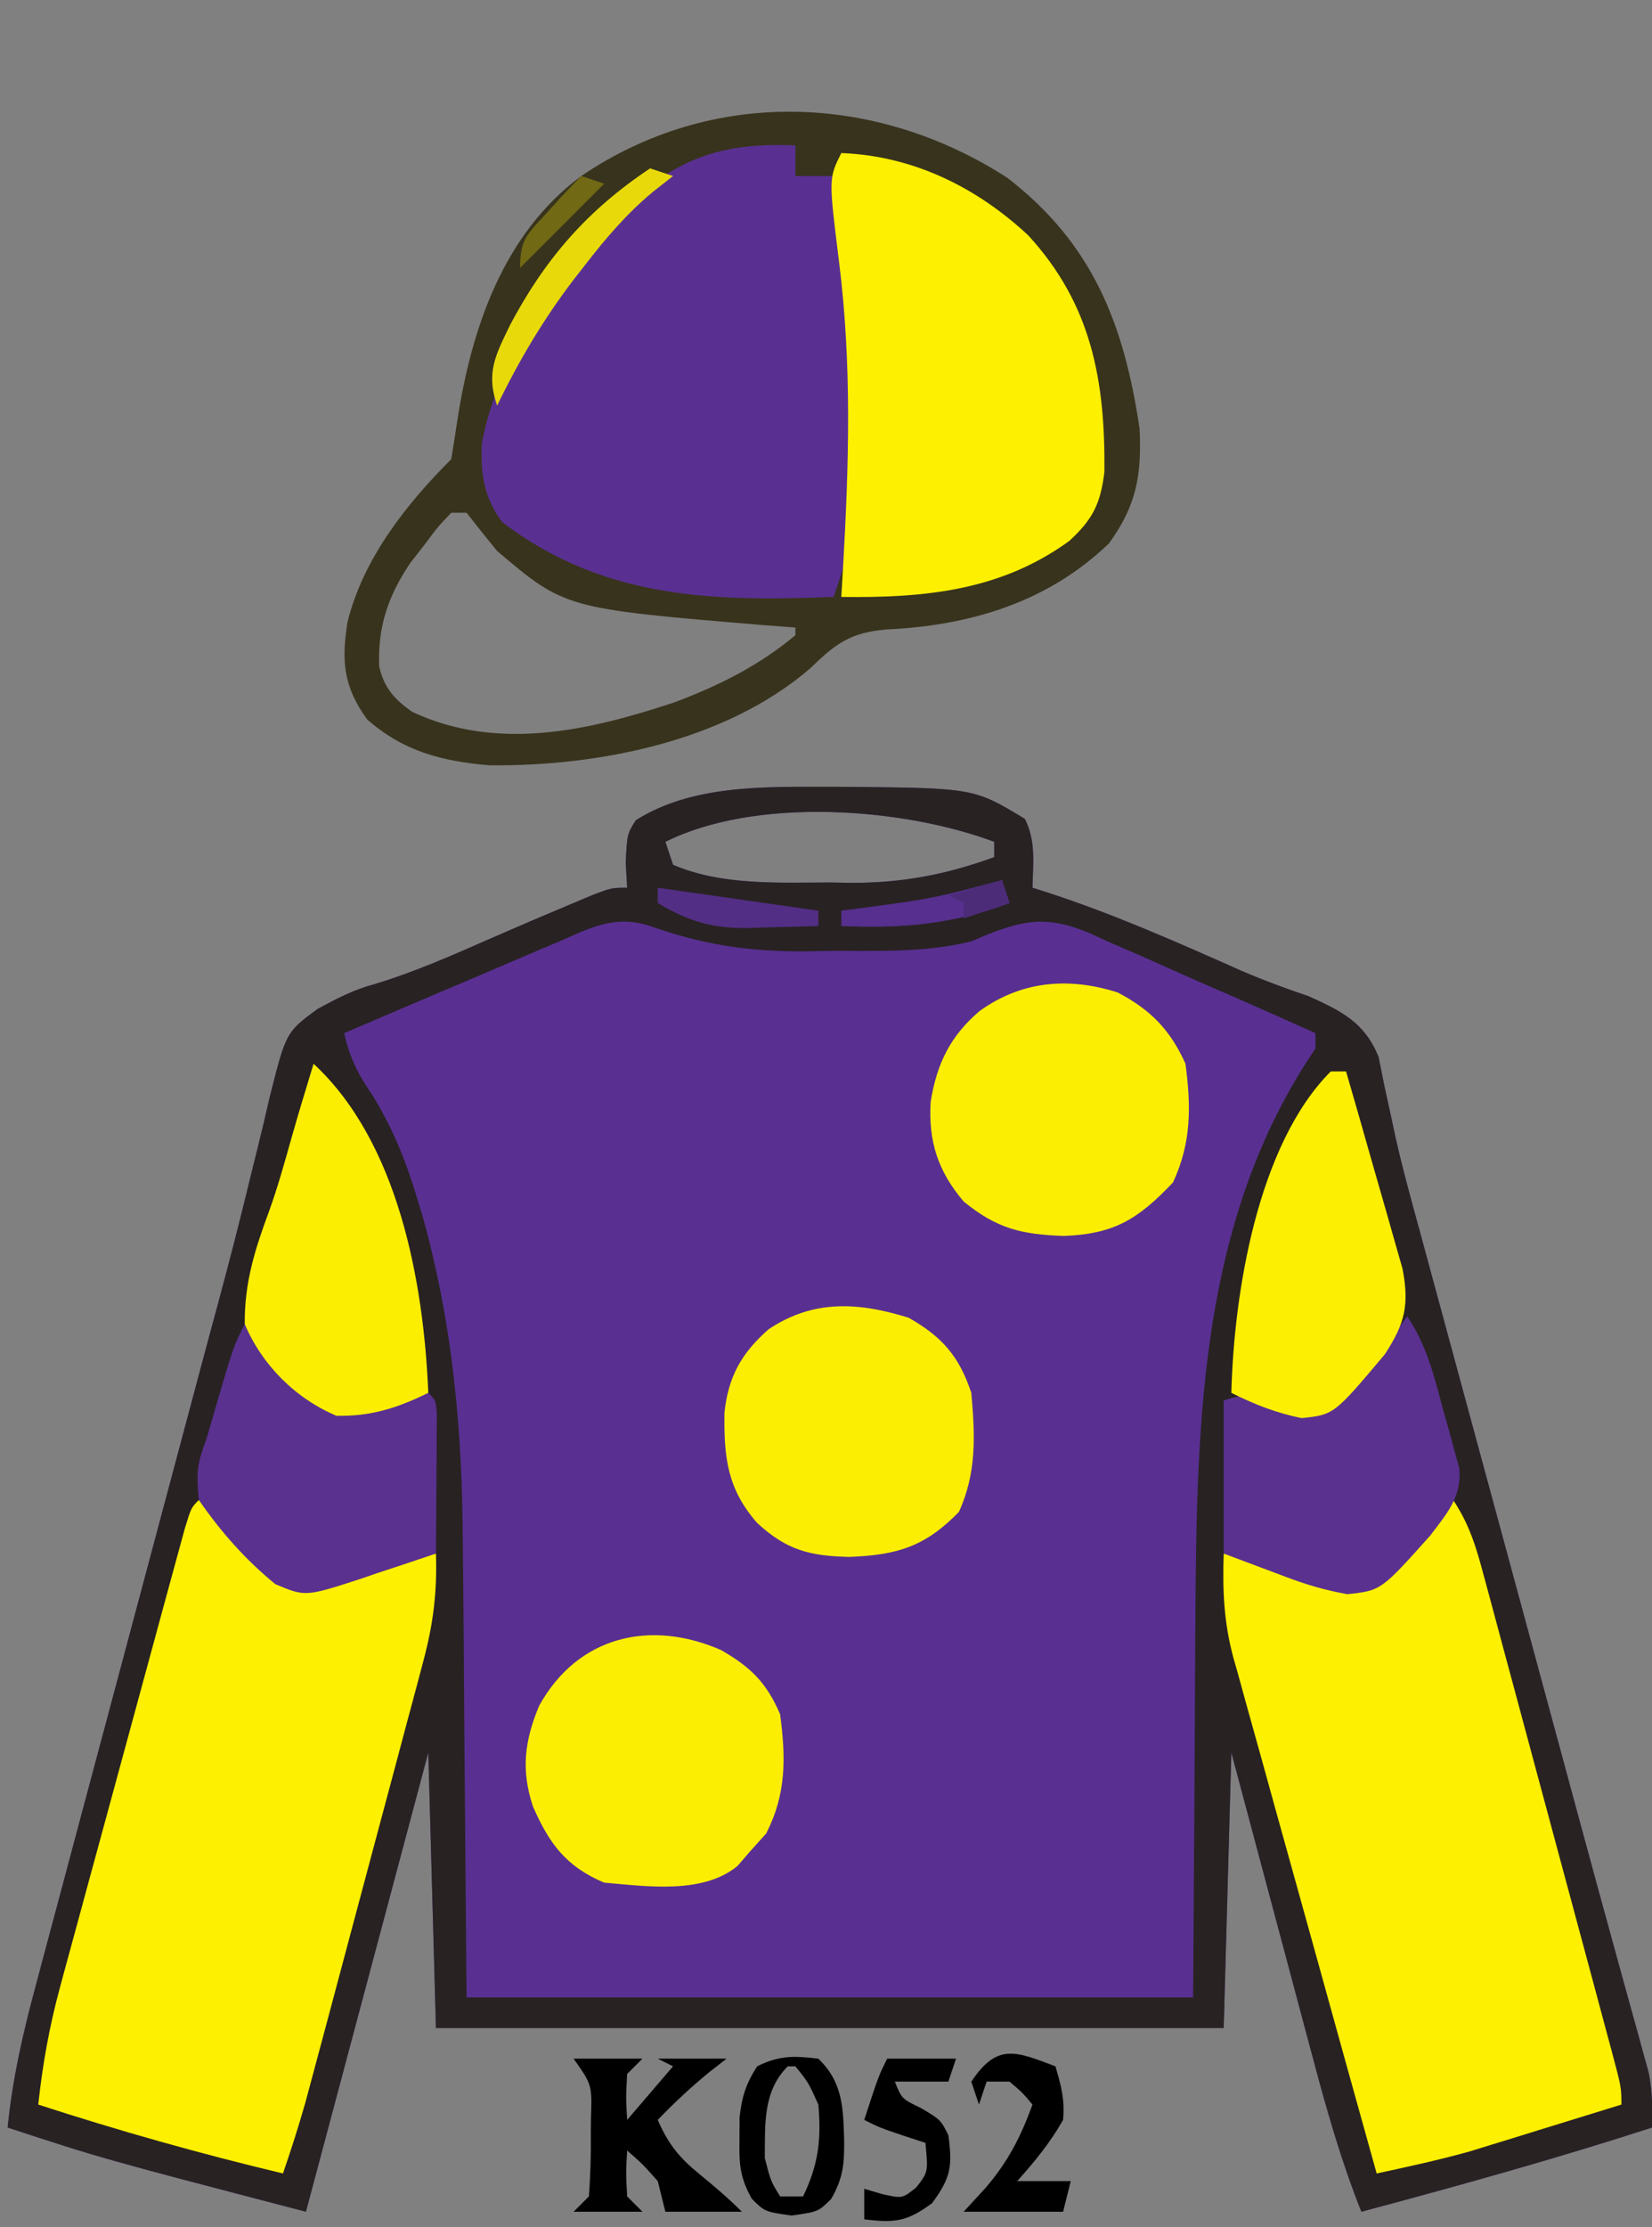 <?xml version="1.0" encoding="UTF-8"?>
<svg version="1.1" xmlns="http://www.w3.org/2000/svg" width="216" height="291">
<rect width="100%" height="100%" fill="#808080" stroke="none"/>
<path d="M0 0 C0.828 0.001 1.657 0.002 2.51 0.002 C19.094 0.167 19.094 0.167 25.75 4.188 C27.228 7.144 26.81 9.93 26.75 13.188 C27.281 13.355 27.813 13.522 28.361 13.694 C37.232 16.559 45.677 20.311 54.188 24.091 C57.036 25.31 59.914 26.375 62.849 27.363 C67.151 29.307 70.191 30.791 72 35.311 C72.25 36.555 72.499 37.799 72.757 39.081 C73.071 40.53 73.388 41.978 73.708 43.426 C73.873 44.199 74.038 44.972 74.208 45.768 C75.16 50.017 76.329 54.206 77.48 58.404 C77.983 60.259 78.485 62.115 78.988 63.97 C79.519 65.925 80.051 67.881 80.582 69.836 C81.143 71.903 81.703 73.97 82.263 76.038 C83.731 81.45 85.2 86.861 86.669 92.273 C88.143 97.701 89.615 103.13 91.088 108.559 C91.375 109.616 91.661 110.673 91.957 111.762 C93.369 116.967 94.78 122.171 96.189 127.377 C96.726 129.358 97.263 131.338 97.799 133.319 C98.056 134.266 98.313 135.214 98.577 136.189 C99.903 141.08 101.237 145.968 102.585 150.852 C103.109 152.754 103.631 154.656 104.153 156.558 C104.741 158.7 105.334 160.841 105.933 162.98 C106.304 164.337 106.304 164.337 106.682 165.721 C106.892 166.475 107.101 167.228 107.317 168.005 C107.801 170.444 107.825 172.707 107.75 175.188 C95.189 179.255 82.505 182.782 69.75 186.188 C67.121 179.584 65.216 172.897 63.395 166.031 C62.935 164.317 62.935 164.317 62.466 162.568 C61.494 158.942 60.528 155.315 59.562 151.688 C58.902 149.219 58.241 146.75 57.58 144.281 C55.965 138.251 54.358 132.219 52.75 126.188 C52.42 138.067 52.09 149.947 51.75 162.188 C17.76 162.188 -16.23 162.188 -51.25 162.188 C-51.58 150.308 -51.91 138.428 -52.25 126.188 C-57.53 145.988 -62.81 165.787 -68.25 186.188 C-94.946 179.223 -94.946 179.223 -107.25 175.188 C-106.615 168.816 -105.254 162.861 -103.585 156.686 C-103.178 155.152 -103.178 155.152 -102.762 153.587 C-101.865 150.216 -100.96 146.846 -100.055 143.477 C-99.422 141.107 -98.79 138.737 -98.159 136.366 C-96.493 130.118 -94.82 123.872 -93.146 117.625 C-91.468 111.361 -89.797 105.094 -88.125 98.828 C-86.231 91.734 -84.337 84.64 -82.439 77.547 C-82.149 76.461 -81.859 75.376 -81.56 74.258 C-80.986 72.118 -80.408 69.979 -79.828 67.84 C-78.307 62.228 -76.857 56.608 -75.497 50.954 C-75.203 49.768 -74.908 48.581 -74.605 47.359 C-74.042 45.09 -73.5 42.816 -72.982 40.537 C-70.847 32.07 -70.847 32.07 -66.762 29.048 C-64.212 27.669 -62.061 26.525 -59.285 25.785 C-53.98 24.185 -49.008 21.972 -43.939 19.748 C-40.494 18.24 -37.04 16.763 -33.57 15.312 C-32.593 14.903 -31.616 14.493 -30.61 14.07 C-28.25 13.188 -28.25 13.188 -26.25 13.188 C-26.312 12.094 -26.374 11.001 -26.438 9.875 C-26.25 6.188 -26.25 6.188 -25.125 4.375 C-17.808 -0.259 -8.388 -0.009 0 0 Z M-21.25 7.188 C-20.92 8.178 -20.59 9.168 -20.25 10.188 C-13.992 12.893 -6.492 12.522 0.188 12.5 C1.16 12.516 2.133 12.532 3.135 12.549 C9.815 12.553 15.473 11.462 21.75 9.188 C21.75 8.527 21.75 7.867 21.75 7.188 C9.717 2.675 -9.493 1.309 -21.25 7.188 Z " fill="#593091" transform="translate(108.25,102.812)"/>
<path d="M0 0 C0.828 0.001 1.657 0.002 2.51 0.002 C19.094 0.167 19.094 0.167 25.75 4.188 C27.228 7.144 26.81 9.93 26.75 13.188 C27.281 13.355 27.813 13.522 28.361 13.694 C37.232 16.559 45.677 20.311 54.188 24.091 C57.036 25.31 59.914 26.375 62.849 27.363 C67.151 29.307 70.191 30.791 72 35.311 C72.25 36.555 72.499 37.799 72.757 39.081 C73.071 40.53 73.388 41.978 73.708 43.426 C73.873 44.199 74.038 44.972 74.208 45.768 C75.16 50.017 76.329 54.206 77.48 58.404 C77.983 60.259 78.485 62.115 78.988 63.97 C79.519 65.925 80.051 67.881 80.582 69.836 C81.143 71.903 81.703 73.97 82.263 76.038 C83.731 81.45 85.2 86.861 86.669 92.273 C88.143 97.701 89.615 103.13 91.088 108.559 C91.375 109.616 91.661 110.673 91.957 111.762 C93.369 116.967 94.78 122.171 96.189 127.377 C96.726 129.358 97.263 131.338 97.799 133.319 C98.056 134.266 98.313 135.214 98.577 136.189 C99.903 141.08 101.237 145.968 102.585 150.852 C103.109 152.754 103.631 154.656 104.153 156.558 C104.741 158.7 105.334 160.841 105.933 162.98 C106.304 164.337 106.304 164.337 106.682 165.721 C106.892 166.475 107.101 167.228 107.317 168.005 C107.801 170.444 107.825 172.707 107.75 175.188 C95.189 179.255 82.505 182.782 69.75 186.188 C67.121 179.584 65.216 172.897 63.395 166.031 C62.935 164.317 62.935 164.317 62.466 162.568 C61.494 158.942 60.528 155.315 59.562 151.688 C58.902 149.219 58.241 146.75 57.58 144.281 C55.965 138.251 54.358 132.219 52.75 126.188 C52.42 138.067 52.09 149.947 51.75 162.188 C17.76 162.188 -16.23 162.188 -51.25 162.188 C-51.58 150.308 -51.91 138.428 -52.25 126.188 C-57.53 145.988 -62.81 165.787 -68.25 186.188 C-94.946 179.223 -94.946 179.223 -107.25 175.188 C-106.615 168.816 -105.254 162.861 -103.585 156.686 C-103.178 155.152 -103.178 155.152 -102.762 153.587 C-101.865 150.216 -100.96 146.846 -100.055 143.477 C-99.422 141.107 -98.79 138.737 -98.159 136.366 C-96.493 130.118 -94.82 123.872 -93.146 117.625 C-91.468 111.361 -89.797 105.094 -88.125 98.828 C-86.231 91.734 -84.337 84.64 -82.439 77.547 C-82.149 76.461 -81.859 75.376 -81.56 74.258 C-80.986 72.118 -80.408 69.979 -79.828 67.84 C-78.307 62.228 -76.857 56.608 -75.497 50.954 C-75.203 49.768 -74.908 48.581 -74.605 47.359 C-74.042 45.09 -73.5 42.816 -72.982 40.537 C-70.847 32.07 -70.847 32.07 -66.762 29.048 C-64.212 27.669 -62.061 26.525 -59.285 25.785 C-53.98 24.185 -49.008 21.972 -43.939 19.748 C-40.494 18.24 -37.04 16.763 -33.57 15.312 C-32.593 14.903 -31.616 14.493 -30.61 14.07 C-28.25 13.188 -28.25 13.188 -26.25 13.188 C-26.312 12.094 -26.374 11.001 -26.438 9.875 C-26.25 6.188 -26.25 6.188 -25.125 4.375 C-17.808 -0.259 -8.388 -0.009 0 0 Z M-21.25 7.188 C-20.92 8.178 -20.59 9.168 -20.25 10.188 C-13.992 12.893 -6.492 12.522 0.188 12.5 C1.16 12.516 2.133 12.532 3.135 12.549 C9.815 12.553 15.473 11.462 21.75 9.188 C21.75 8.527 21.75 7.867 21.75 7.188 C9.717 2.675 -9.493 1.309 -21.25 7.188 Z M-35.516 20.371 C-36.309 20.705 -37.102 21.04 -37.92 21.384 C-40.451 22.454 -42.976 23.539 -45.5 24.625 C-47.216 25.353 -48.932 26.08 -50.648 26.807 C-54.854 28.588 -59.054 30.384 -63.25 32.188 C-62.506 35.488 -61.42 37.579 -59.5 40.375 C-56.758 44.859 -55.042 49.244 -53.562 54.25 C-53.373 54.879 -53.183 55.507 -52.987 56.155 C-49.022 70.314 -47.792 84.281 -47.738 98.91 C-47.723 100.442 -47.706 101.973 -47.688 103.505 C-47.631 109.086 -47.598 114.668 -47.562 120.25 C-47.459 132.769 -47.356 145.289 -47.25 158.188 C-15.9 158.188 15.45 158.188 47.75 158.188 C47.92 133.135 47.92 133.135 48.048 108.081 C48.243 82.348 48.744 56.255 63.75 34.188 C63.75 33.528 63.75 32.867 63.75 32.188 C58.804 29.959 53.842 27.77 48.864 25.614 C47.174 24.876 45.49 24.128 43.81 23.37 C41.386 22.277 38.948 21.224 36.504 20.176 C35.763 19.832 35.022 19.489 34.258 19.135 C29.013 16.945 26.004 17.235 20.755 19.349 C20.093 19.626 19.432 19.902 18.75 20.188 C12.77 21.69 6.693 21.411 0.562 21.438 C-0.619 21.458 -1.8 21.479 -3.018 21.5 C-10.35 21.533 -16.363 20.64 -23.25 18.188 C-27.921 16.646 -31.197 18.494 -35.516 20.371 Z " fill="#282223" transform="translate(108.25,102.812)"/>
<path d="M0 0 C11.173 8.613 15.256 19.129 17.285 32.762 C17.571 38.889 16.883 42.803 13.285 47.762 C5.254 55.497 -4.936 58.515 -15.84 59.012 C-20.532 59.422 -22.461 60.863 -25.762 64.078 C-36.878 73.661 -53.497 76.904 -67.715 76.762 C-73.924 76.229 -78.928 74.965 -83.715 70.762 C-86.821 66.453 -87.091 63.121 -86.277 58.047 C-84.247 49.8 -78.646 42.692 -72.715 36.762 C-72.439 35.074 -72.167 33.386 -71.917 31.695 C-70.057 19.639 -65.916 7.322 -55.715 -0.238 C-38.621 -11.837 -17.216 -11.113 0 0 Z M-72.715 43.762 C-74.465 45.602 -74.465 45.602 -76.215 47.949 C-76.823 48.727 -77.432 49.504 -78.059 50.305 C-80.973 54.629 -82.333 58.634 -82.137 63.832 C-81.531 66.604 -80.102 68.197 -77.797 69.789 C-66.627 75.007 -54.622 72.219 -43.465 68.512 C-37.696 66.344 -32.464 63.732 -27.715 59.762 C-27.715 59.432 -27.715 59.102 -27.715 58.762 C-29.008 58.664 -30.301 58.566 -31.633 58.465 C-57.817 56.291 -57.817 56.291 -66.715 48.762 C-68.066 47.11 -69.404 45.446 -70.715 43.762 C-71.375 43.762 -72.035 43.762 -72.715 43.762 Z " fill="#38331D" transform="translate(131.715,23.238)"/>
<path d="M0 0 C6.573 5.373 6.573 5.373 9 8.938 C9.66 9.618 10.32 10.299 11 11 C13.692 11 15.431 10.673 18 10 C20.312 9.479 22.625 8.958 24.938 8.438 C26.959 7.961 28.98 7.483 31 7 C31.164 11.97 30.661 16.143 29.379 20.942 C29.207 21.596 29.035 22.251 28.857 22.925 C28.291 25.068 27.712 27.208 27.133 29.348 C26.733 30.848 26.335 32.348 25.936 33.848 C25.103 36.984 24.263 40.118 23.419 43.251 C22.341 47.256 21.271 51.263 20.205 55.272 C19.184 59.11 18.159 62.948 17.133 66.785 C16.939 67.512 16.745 68.238 16.545 68.986 C15.992 71.054 15.436 73.121 14.879 75.188 C14.564 76.361 14.249 77.535 13.924 78.744 C13.038 81.865 12.052 84.932 11 88 C0.182 85.425 -10.422 82.432 -21 79 C-20.427 73.73 -19.552 68.811 -18.158 63.682 C-17.974 63 -17.79 62.317 -17.601 61.614 C-17 59.388 -16.391 57.165 -15.781 54.941 C-15.359 53.386 -14.937 51.83 -14.515 50.275 C-13.634 47.03 -12.749 43.787 -11.862 40.544 C-10.722 36.381 -9.591 32.215 -8.462 28.048 C-7.593 24.843 -6.721 21.64 -5.847 18.436 C-5.429 16.899 -5.011 15.362 -4.594 13.825 C-4.013 11.686 -3.428 9.549 -2.842 7.412 C-2.51 6.195 -2.177 4.978 -1.835 3.724 C-1 1 -1 1 0 0 Z " fill="#FDF000" transform="translate(26,196)"/>
<path d="M0 0 C2.183 3.275 3.07 6.356 4.063 10.102 C4.258 10.821 4.454 11.54 4.655 12.281 C5.299 14.656 5.935 17.033 6.57 19.41 C7.015 21.06 7.461 22.71 7.907 24.36 C8.84 27.817 9.769 31.274 10.696 34.733 C11.885 39.172 13.082 43.609 14.281 48.046 C15.201 51.452 16.118 54.859 17.034 58.266 C17.475 59.902 17.916 61.539 18.357 63.176 C18.973 65.459 19.585 67.743 20.196 70.028 C20.38 70.708 20.564 71.388 20.753 72.088 C22 76.771 22 76.771 22 79 C18.356 80.131 14.709 81.254 11.062 82.375 C10.041 82.692 9.019 83.009 7.967 83.336 C6.958 83.645 5.949 83.955 4.91 84.273 C3.535 84.698 3.535 84.698 2.133 85.13 C-1.879 86.244 -5.929 87.129 -10 88 C-12.62 78.623 -15.228 69.244 -17.823 59.86 C-19.028 55.503 -20.237 51.147 -21.455 46.792 C-22.631 42.587 -23.797 38.379 -24.956 34.168 C-25.399 32.566 -25.846 30.965 -26.296 29.365 C-26.928 27.116 -27.548 24.863 -28.164 22.609 C-28.351 21.956 -28.538 21.302 -28.731 20.628 C-29.994 15.934 -30.157 11.814 -30 7 C-28.36 7.433 -28.36 7.433 -26.688 7.875 C-25.955 8.041 -25.223 8.208 -24.469 8.379 C-22 9 -22 9 -19.406 9.965 C-16.298 10.934 -14.249 11.399 -11 11 C-6.69 7.818 -3.374 4.138 0 0 Z " fill="#FDF000" transform="translate(190,196)"/>
<path d="M0 0 C0 1.32 0 2.64 0 4 C1.65 4 3.3 4 5 4 C10.546 42.363 10.546 42.363 5 59 C-10.954 59.624 -25.095 59.252 -38.312 49.25 C-40.745 46.007 -41.161 42.945 -41 39 C-38.757 26.107 -27.861 12.396 -17.875 4.438 C-12.202 0.54 -6.812 -0.278 0 0 Z " fill="#593091" transform="translate(104,19)"/>
<path d="M0 0 C9.322 0.359 17.63 4.406 24.438 10.75 C32.72 19.757 34.515 29.72 34.402 41.645 C33.901 45.826 32.882 47.849 29.82 50.676 C20.841 57.208 10.863 58.14 0 58 C0.072 56.779 0.144 55.559 0.219 54.301 C0.994 40.796 1.4 27.717 -0.288 14.265 C-1.654 3.309 -1.654 3.309 0 0 Z " fill="#FDF000" transform="translate(110,20)"/>
<path d="M0 0 C4.312 2.259 6.895 4.917 8.859 9.316 C9.606 14.92 9.634 19.648 7.234 24.816 C2.684 29.606 -0.419 31.567 -7.078 31.816 C-12.666 31.602 -15.79 30.851 -20.141 27.316 C-23.502 23.353 -24.767 19.474 -24.457 14.297 C-23.661 9.314 -21.888 5.692 -18.078 2.441 C-12.65 -1.485 -6.476 -2.068 0 0 Z " fill="#FBEE02" transform="translate(146.141,129.684)"/>
<path d="M0 0 C3.83 2.217 5.905 4.216 7.688 8.375 C8.44 14.085 8.513 18.752 5.875 23.938 C4.792 25.144 4.792 25.144 3.688 26.375 C3.172 26.973 2.656 27.571 2.125 28.188 C-2.416 31.939 -9.821 30.842 -15.312 30.375 C-20.307 28.272 -22.493 25.278 -24.617 20.449 C-26.219 15.67 -25.722 11.803 -23.812 7.25 C-18.751 -1.878 -9.244 -4.064 0 0 Z " fill="#FCEE02" transform="translate(94.312,215.625)"/>
<path d="M0 0 C4.392 2.498 6.593 5.03 8.188 9.812 C8.678 15.381 8.907 20.235 6.562 25.375 C2.114 29.94 -1.54 31.009 -7.812 31.25 C-12.932 31.117 -15.944 30.383 -19.812 26.812 C-23.751 22.33 -24.17 18.168 -24.086 12.383 C-23.592 7.743 -21.892 4.628 -18.305 1.496 C-12.429 -2.426 -6.534 -2.035 0 0 Z " fill="#FCEE02" transform="translate(118.812,172.188)"/>
<path d="M0 0 C1.065 0.893 2.127 1.79 3.188 2.688 C3.837 3.228 4.487 3.768 5.156 4.324 C7 6 7 6 9.188 9 C11.826 11.318 11.826 11.318 14.941 10.828 C17.123 10.447 19.295 10.01 21.453 9.516 C22.294 9.345 23.134 9.175 24 9 C25 10 25 10 25.114 11.949 C25.108 12.782 25.103 13.615 25.098 14.473 C25.094 15.372 25.091 16.271 25.088 17.197 C25.08 18.143 25.071 19.088 25.062 20.062 C25.058 21.012 25.053 21.961 25.049 22.939 C25.037 25.293 25.021 27.646 25 30 C22.442 30.869 19.88 31.72 17.312 32.562 C16.231 32.933 16.231 32.933 15.127 33.311 C7.93 35.644 7.93 35.644 4 34 C0.058 30.768 -3.114 27.176 -6 23 C-6.363 19.247 -6.232 18.315 -5 15 C-4.683 13.907 -4.366 12.814 -4.039 11.688 C-1.512 3.025 -1.512 3.025 0 0 Z " fill="#5A318F" transform="translate(32,173)"/>
<path d="M0 0 C2.627 3.94 3.536 7.896 4.75 12.438 C4.996 13.297 5.242 14.156 5.496 15.041 C5.719 15.872 5.942 16.703 6.172 17.559 C6.379 18.315 6.586 19.071 6.8 19.849 C7.15 23.613 5.203 25.731 3.004 28.648 C-3.425 35.828 -3.425 35.828 -7.824 36.309 C-10.732 35.794 -13.24 35.053 -16 34 C-18.64 33.01 -21.28 32.02 -24 31 C-24 24.4 -24 17.8 -24 11 C-20.417 9.806 -19.882 10.386 -16.5 11.688 C-13.837 12.477 -13.837 12.477 -11 12 C-6.551 8.884 -3.261 4.278 0 0 Z " fill="#5A318F" transform="translate(184,172)"/>
<path d="M0 0 C11.056 10.225 14.395 28.439 15 43 C10.952 44.981 7.533 46.081 3 46 C-2.346 43.751 -6.766 39.35 -9 34 C-9.047 28.623 -7.681 24.282 -5.823 19.28 C-4.692 16.146 -3.806 12.957 -2.904 9.751 C-1.981 6.486 -0.991 3.244 0 0 Z " fill="#FBEE01" transform="translate(41,139)"/>
<path d="M0 0 C0.66 0 1.32 0 2 0 C3.172 4.035 4.329 8.073 5.473 12.115 C5.864 13.489 6.259 14.861 6.657 16.233 C7.231 18.208 7.791 20.187 8.348 22.168 C8.688 23.357 9.028 24.545 9.379 25.77 C10.293 30.525 9.693 32.938 7.066 36.965 C0.427 44.848 0.427 44.848 -3.816 45.301 C-7.155 44.616 -9.964 43.518 -13 42 C-12.68 29.037 -9.581 9.581 0 0 Z " fill="#FCEF01" transform="translate(174,140)"/>
<path d="M0 0 C2.97 0 5.94 0 9 0 C8.34 0.66 7.68 1.32 7 2 C6.833 5.083 6.833 5.083 7 8 C8.98 5.69 10.96 3.38 13 1 C12.34 0.67 11.68 0.34 11 0 C13.97 0 16.94 0 20 0 C19.258 0.578 18.515 1.155 17.75 1.75 C15.339 3.723 13.16 5.76 11 8 C12.365 11.153 13.838 12.97 16.5 15.125 C18.43 16.703 20.235 18.235 22 20 C18.7 20 15.4 20 12 20 C11.67 18.68 11.34 17.36 11 16 C9.021 13.77 9.021 13.77 7 12 C6.833 14.917 6.833 14.917 7 18 C7.66 18.66 8.32 19.32 9 20 C6.03 20 3.06 20 0 20 C0.66 19.34 1.32 18.68 2 18 C2.199 15.291 2.278 12.707 2.25 10 C2.258 9.263 2.265 8.525 2.273 7.766 C2.41 3.416 2.41 3.416 0 0 Z " fill="#000000" transform="translate(75,269)"/>
<path d="M0 0 C3.186 3.08 3.239 6.334 3.375 10.562 C3.401 13.745 3.268 15.526 1.695 18.309 C0 20 0 20 -3.5 20.5 C-7 20 -7 20 -8.699 18.312 C-10.28 15.503 -10.37 13.707 -10.312 10.5 C-10.309 9.562 -10.305 8.623 -10.301 7.656 C-9.994 4.945 -9.469 3.284 -8 1 C-5.139 -0.431 -3.16 -0.387 0 0 Z M-4 1 C-7.257 4.257 -6.965 8.537 -7 13 C-6.227 15.996 -6.227 15.996 -5 18 C-4.01 18 -3.02 18 -2 18 C0.004 13.866 0.408 10.575 0 6 C-1.298 3.11 -1.298 3.11 -3 1 C-3.33 1 -3.66 1 -4 1 Z " fill="#000000" transform="translate(107,269)"/>
<path d="M0 0 C0.774 2.653 1.228 4.293 1 7 C-0.674 9.962 -2.734 12.471 -5 15 C-2.69 15 -0.38 15 2 15 C1.67 16.32 1.34 17.64 1 19 C-3.29 19 -7.58 19 -12 19 C-11.072 17.989 -10.144 16.979 -9.188 15.938 C-6.2 12.477 -4.57 9.274 -3 5 C-4.312 3.438 -4.312 3.438 -6 2 C-6.99 2 -7.98 2 -9 2 C-9.33 2.99 -9.66 3.98 -10 5 C-10.33 4.01 -10.66 3.02 -11 2 C-7.61 -3.085 -5.187 -1.959 0 0 Z " fill="#000000" transform="translate(138,270)"/>
<path d="M0 0 C2.97 0 5.94 0 9 0 C8.67 0.99 8.34 1.98 8 3 C5.69 3 3.38 3 1 3 C1.898 5.243 1.898 5.243 4.5 6.5 C7 8 7 8 8 10 C8.54 14.053 8.342 15.537 5.875 18.875 C2.565 21.322 1.017 21.467 -3 21 C-3 19.68 -3 18.36 -3 17 C-2.237 17.227 -1.474 17.454 -0.688 17.688 C1.982 18.289 1.982 18.289 3.812 16.812 C5.365 14.804 5.365 14.804 5 11 C4.051 10.691 3.103 10.381 2.125 10.062 C-1 9 -1 9 -3 8 C-1.125 2.25 -1.125 2.25 0 0 Z " fill="#000000" transform="translate(116,269)"/>
<path d="M0 0 C0.99 0.33 1.98 0.66 3 1 C2.123 1.688 1.247 2.377 0.344 3.086 C-3.071 5.938 -5.785 9.114 -8.5 12.625 C-8.974 13.232 -9.448 13.838 -9.937 14.463 C-13.911 19.658 -17.15 25.108 -20 31 C-21.489 26.67 -20.203 24.404 -18.293 20.434 C-13.684 11.759 -8.194 5.463 0 0 Z " fill="#E8DA0A" transform="translate(85,22)"/>
<path d="M0 0 C0.33 0.99 0.66 1.98 1 3 C-6.465 5.775 -13.067 6.368 -21 6 C-21 5.34 -21 4.68 -21 4 C-20.071 3.879 -19.141 3.758 -18.184 3.633 C-8.964 2.388 -8.964 2.388 0 0 Z " fill="#572F8E" transform="translate(131,115)"/>
<path d="M0 0 C6.93 0.99 13.86 1.98 21 3 C21 3.66 21 4.32 21 5 C18.624 5.082 16.251 5.141 13.875 5.188 C13.21 5.213 12.545 5.238 11.859 5.264 C7.131 5.333 4.049 4.403 0 2 C0 1.34 0 0.68 0 0 Z " fill="#532E85" transform="translate(86,116)"/>
<path d="M0 0 C0.99 0.33 1.98 0.66 3 1 C-0.63 4.63 -4.26 8.26 -8 12 C-8 8.241 -7.049 7.587 -4.562 4.875 C-3.924 4.171 -3.286 3.467 -2.629 2.742 C-1.764 1.817 -0.895 0.895 0 0 Z " fill="#716914" transform="translate(76,23)"/>
<path d="M0 0 C0.33 0.99 0.66 1.98 1 3 C-0.98 3.66 -2.96 4.32 -5 5 C-5 4.34 -5 3.68 -5 3 C-5.66 2.67 -6.32 2.34 -7 2 C-4.69 1.34 -2.38 0.68 0 0 Z " fill="#4C2C78" transform="translate(131,115)"/>
</svg>
